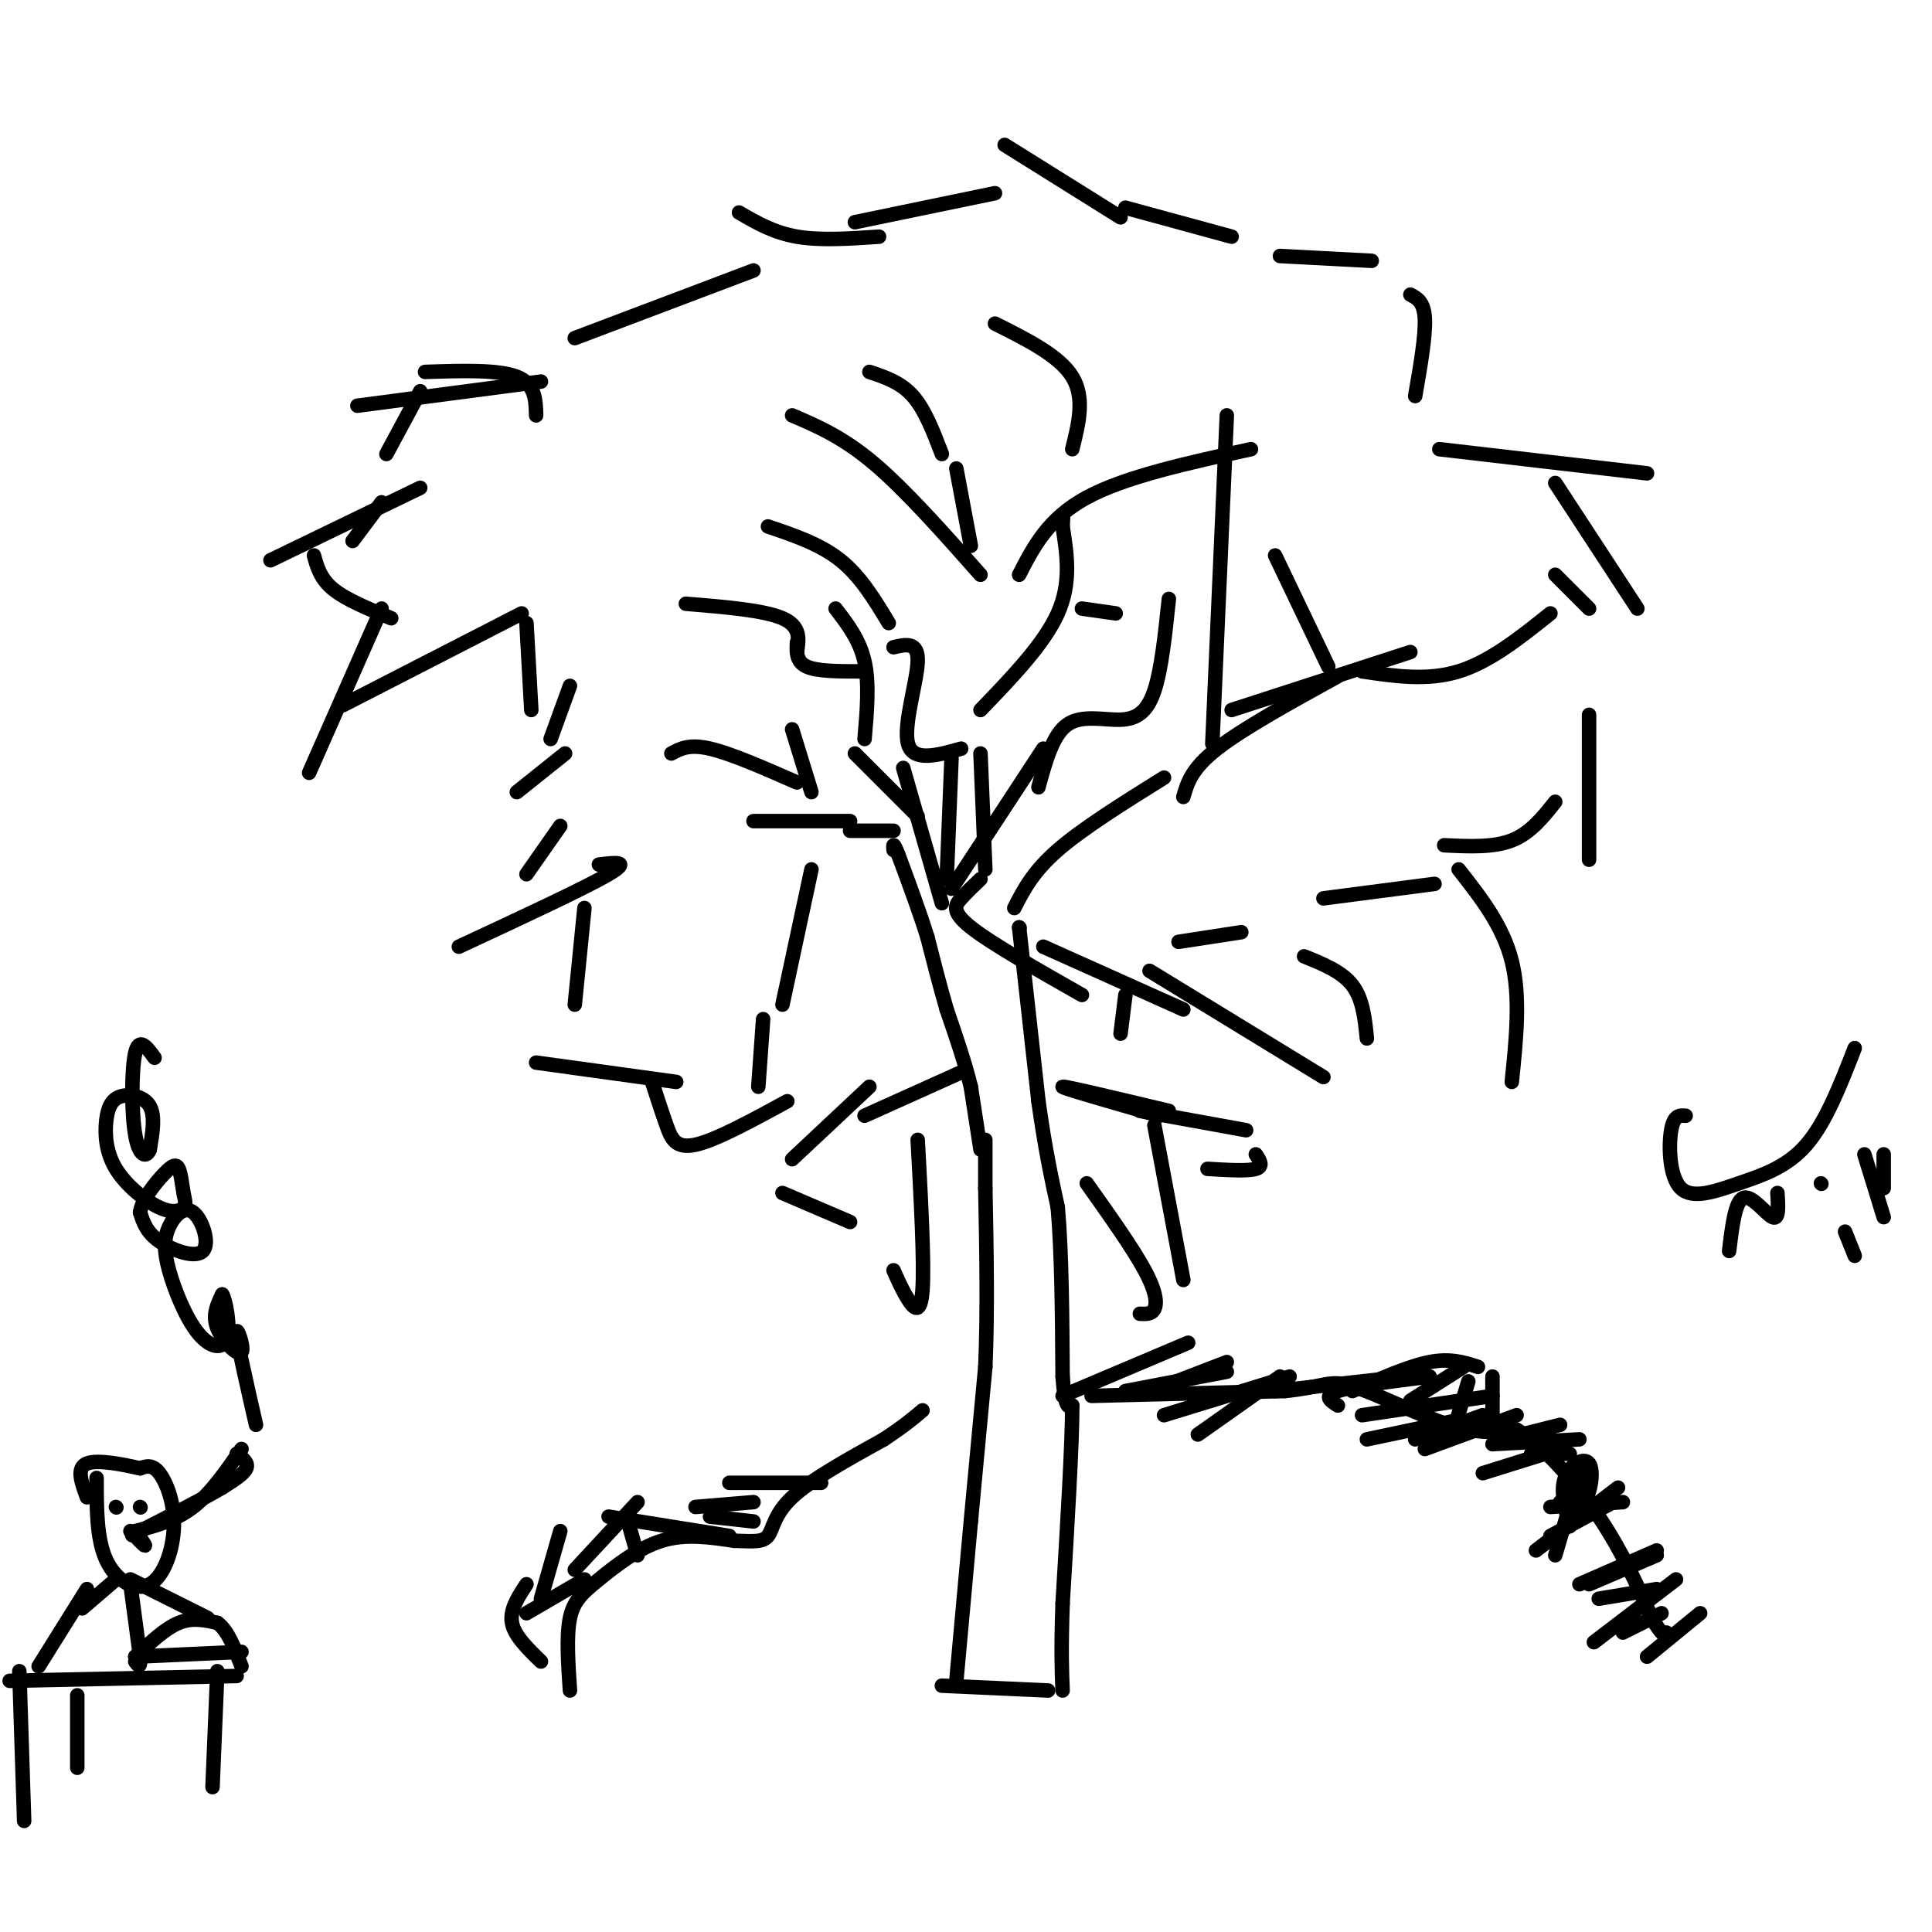 <svg viewBox='0 0 400 400' version='1.1' xmlns='http://www.w3.org/2000/svg' xmlns:xlink='http://www.w3.org/1999/xlink'><g fill='none' stroke='#000000' stroke-width='3' stroke-linecap='round' stroke-linejoin='round'><path d='M198,348c0.000,0.000 3.000,-33.000 3,-33'/><path d='M201,315c1.000,-10.833 2.000,-21.417 3,-32'/><path d='M204,283c0.500,-11.500 0.250,-24.250 0,-37'/><path d='M204,246c0.000,-7.833 0.000,-8.917 0,-10'/><path d='M203,238c0.000,0.000 -2.000,-13.000 -2,-13'/><path d='M201,225c-1.167,-4.833 -3.083,-10.417 -5,-16'/><path d='M196,209c-1.500,-5.167 -2.750,-10.083 -4,-15'/><path d='M192,194c-1.667,-5.333 -3.833,-11.167 -6,-17'/><path d='M186,177c-1.167,-3.000 -1.083,-2.000 -1,-1'/><path d='M195,187c0.000,0.000 -8.000,-28.000 -8,-28'/><path d='M196,182c0.000,0.000 1.000,-25.000 1,-25'/><path d='M204,180c0.000,0.000 -1.000,-24.000 -1,-24'/><path d='M210,188c1.917,-3.750 3.833,-7.500 9,-12c5.167,-4.500 13.583,-9.750 22,-15'/><path d='M251,154c0.000,0.000 3.000,-68.000 3,-68'/><path d='M255,147c0.000,0.000 37.000,-12.000 37,-12'/><path d='M275,138c0.000,0.000 -11.000,-23.000 -11,-23'/><path d='M282,139c6.750,1.000 13.500,2.000 20,0c6.500,-2.000 12.750,-7.000 19,-12'/><path d='M277,140c-9.833,5.417 -19.667,10.833 -25,15c-5.333,4.167 -6.167,7.083 -7,10'/><path d='M211,192c0.000,0.000 0.100,0.100 0.1,0.1'/><path d='M211,192c0.000,0.000 4.000,36.000 4,36'/><path d='M215,228c1.333,9.667 2.667,15.833 4,22'/><path d='M219,250c0.833,9.500 0.917,22.250 1,35'/><path d='M220,285c0.500,6.833 1.250,6.417 2,6'/><path d='M222,291c0.000,7.833 -1.000,24.417 -2,41'/><path d='M220,332c-0.333,9.833 -0.167,13.917 0,18'/><path d='M195,349c0.000,0.000 22.000,1.000 22,1'/><path d='M151,318c0.000,0.000 -25.000,-4.000 -25,-4'/><path d='M121,327c0.000,0.000 -12.000,7.000 -12,7'/><path d='M112,344c-2.750,-2.667 -5.500,-5.333 -6,-8c-0.500,-2.667 1.250,-5.333 3,-8'/><path d='M112,331c0.000,0.000 4.000,-14.000 4,-14'/><path d='M119,325c0.000,0.000 13.000,-14.000 13,-14'/><path d='M132,322c0.000,0.000 -2.000,-7.000 -2,-7'/><path d='M156,315c0.000,0.000 -9.000,-1.000 -9,-1'/><path d='M156,311c0.000,0.000 -12.000,1.000 -12,1'/><path d='M170,307c0.000,0.000 -19.000,0.000 -19,0'/><path d='M118,350c-0.381,-5.673 -0.762,-11.345 0,-15c0.762,-3.655 2.667,-5.292 6,-8c3.333,-2.708 8.095,-6.488 13,-8c4.905,-1.512 9.952,-0.756 15,0'/><path d='M152,319c3.833,0.107 5.917,0.375 7,-1c1.083,-1.375 1.167,-4.393 5,-8c3.833,-3.607 11.417,-7.804 19,-12'/><path d='M183,298c4.500,-3.000 6.250,-4.500 8,-6'/><path d='M226,289c0.000,0.000 40.000,-1.000 40,-1'/><path d='M266,288c8.333,-0.845 9.167,-2.458 14,-1c4.833,1.458 13.667,5.988 20,8c6.333,2.012 10.167,1.506 14,1'/><path d='M314,296c5.467,3.222 12.133,10.778 17,18c4.867,7.222 7.933,14.111 11,21'/><path d='M342,335c2.333,4.000 2.667,3.500 3,3'/><path d='M309,294c0.000,0.000 0.000,-9.000 0,-9'/><path d='M301,296c0.000,0.000 3.000,-10.000 3,-10'/><path d='M292,290c0.000,0.000 11.000,-7.000 11,-7'/><path d='M293,298c0.000,0.000 14.000,-5.000 14,-5'/><path d='M277,291c-1.583,-1.000 -3.167,-2.000 0,-3c3.167,-1.000 11.083,-2.000 19,-3'/><path d='M248,297c0.000,0.000 17.000,-12.000 17,-12'/><path d='M241,287c0.000,0.000 13.000,-5.000 13,-5'/><path d='M220,289c0.000,0.000 26.000,-11.000 26,-11'/><path d='M233,288c0.000,0.000 21.000,-4.000 21,-4'/><path d='M241,293c0.000,0.000 26.000,-8.000 26,-8'/><path d='M264,288c0.000,0.000 27.000,-3.000 27,-3'/><path d='M282,293c0.000,0.000 27.000,-4.000 27,-4'/><path d='M307,305c0.000,0.000 16.000,-5.000 16,-5'/><path d='M321,312c0.000,0.000 15.000,-1.000 15,-1'/><path d='M331,331c0.000,0.000 12.000,-2.000 12,-2'/><path d='M336,338c0.000,0.000 8.000,-4.000 8,-4'/><path d='M341,343c0.000,0.000 11.000,-9.000 11,-9'/><path d='M330,340c0.000,0.000 17.000,-13.000 17,-13'/><path d='M329,328c0.000,0.000 14.000,-6.000 14,-6'/><path d='M327,328c0.000,0.000 16.000,-7.000 16,-7'/><path d='M321,318c0.000,0.000 13.000,-7.000 13,-7'/><path d='M318,321c0.000,0.000 17.000,-13.000 17,-13'/><path d='M322,322c0.000,0.000 5.000,-17.000 5,-17'/><path d='M325,316c-0.988,-3.649 -1.976,-7.298 -1,-10c0.976,-2.702 3.917,-4.458 5,-3c1.083,1.458 0.310,6.131 -1,8c-1.310,1.869 -3.155,0.935 -5,0'/><path d='M317,301c0.000,0.000 8.000,0.000 8,0'/><path d='M309,299c0.000,0.000 18.000,-1.000 18,-1'/><path d='M311,298c0.000,0.000 12.000,-3.000 12,-3'/><path d='M295,300c0.000,0.000 19.000,-7.000 19,-7'/><path d='M280,288c5.833,-2.583 11.667,-5.167 16,-6c4.333,-0.833 7.167,0.083 10,1'/><path d='M283,298c0.000,0.000 19.000,-4.000 19,-4'/><path d='M185,172c0.000,0.000 -9.000,0.000 -9,0'/><path d='M176,170c0.000,0.000 -20.000,0.000 -20,0'/><path d='M168,164c0.000,0.000 -4.000,-13.000 -4,-13'/><path d='M179,153c0.500,-5.750 1.000,-11.500 0,-16c-1.000,-4.500 -3.500,-7.750 -6,-11'/><path d='M184,129c-2.917,-4.833 -5.833,-9.667 -10,-13c-4.167,-3.333 -9.583,-5.167 -15,-7'/><path d='M201,113c0.000,0.000 -3.000,-16.000 -3,-16'/><path d='M203,119c-7.750,-8.750 -15.500,-17.500 -22,-23c-6.500,-5.500 -11.750,-7.750 -17,-10'/><path d='M211,119c3.000,-5.833 6.000,-11.667 14,-16c8.000,-4.333 21.000,-7.167 34,-10'/><path d='M203,147c6.583,-6.833 13.167,-13.667 16,-20c2.833,-6.333 1.917,-12.167 1,-18'/><path d='M220,109c0.167,-3.000 0.083,-1.500 0,0'/><path d='M185,134c2.578,-0.600 5.156,-1.200 5,3c-0.156,4.200 -3.044,13.200 -2,17c1.044,3.800 6.022,2.400 11,1'/><path d='M177,156c0.000,0.000 13.000,13.000 13,13'/><path d='M165,135c0.417,-2.667 0.833,-5.333 -3,-7c-3.833,-1.667 -11.917,-2.333 -20,-3'/><path d='M165,133c-0.083,2.000 -0.167,4.000 2,5c2.167,1.000 6.583,1.000 11,1'/><path d='M224,126c0.000,0.000 7.000,1.000 7,1'/><path d='M222,93c1.333,-5.333 2.667,-10.667 0,-15c-2.667,-4.333 -9.333,-7.667 -16,-11'/><path d='M195,94c-1.750,-4.583 -3.500,-9.167 -6,-12c-2.500,-2.833 -5.750,-3.917 -9,-5'/><path d='M215,163c1.482,-5.446 2.964,-10.893 6,-13c3.036,-2.107 7.625,-0.875 11,-1c3.375,-0.125 5.536,-1.607 7,-6c1.464,-4.393 2.232,-11.696 3,-19'/><path d='M216,155c0.000,0.000 -19.000,29.000 -19,29'/><path d='M165,162c-6.833,-3.000 -13.667,-6.000 -18,-7c-4.333,-1.000 -6.167,0.000 -8,1'/><path d='M168,180c0.000,0.000 -6.000,28.000 -6,28'/><path d='M244,195c0.000,0.000 13.000,-2.000 13,-2'/><path d='M274,186c0.000,0.000 23.000,-3.000 23,-3'/><path d='M299,175c5.083,0.250 10.167,0.500 14,-1c3.833,-1.500 6.417,-4.750 9,-8'/><path d='M329,148c0.000,0.000 0.000,30.000 0,30'/><path d='M322,119c0.000,0.000 7.000,7.000 7,7'/><path d='M298,93c0.000,0.000 43.000,5.000 43,5'/><path d='M293,82c1.083,-6.250 2.167,-12.500 2,-16c-0.167,-3.500 -1.583,-4.250 -3,-5'/><path d='M284,54c0.000,0.000 -19.000,-1.000 -19,-1'/><path d='M255,49c0.000,0.000 -22.000,-6.000 -22,-6'/><path d='M232,45c0.000,0.000 -24.000,-15.000 -24,-15'/><path d='M206,40c0.000,0.000 -29.000,6.000 -29,6'/><path d='M182,49c-6.083,0.417 -12.167,0.833 -17,0c-4.833,-0.833 -8.417,-2.917 -12,-5'/><path d='M156,56c0.000,0.000 -37.000,14.000 -37,14'/><path d='M112,79c0.000,0.000 -38.000,5.000 -38,5'/><path d='M111,86c-0.083,-3.250 -0.167,-6.500 -4,-8c-3.833,-1.500 -11.417,-1.250 -19,-1'/><path d='M87,81c0.000,0.000 -7.000,13.000 -7,13'/><path d='M79,104c0.000,0.000 -6.000,8.000 -6,8'/><path d='M87,101c0.000,0.000 -31.000,15.000 -31,15'/><path d='M65,115c0.667,2.417 1.333,4.833 4,7c2.667,2.167 7.333,4.083 12,6'/><path d='M79,126c0.000,0.000 -15.000,34.000 -15,34'/><path d='M71,146c0.000,0.000 37.000,-19.000 37,-19'/><path d='M109,129c0.000,0.000 1.000,18.000 1,18'/><path d='M118,142c0.000,0.000 -4.000,11.000 -4,11'/><path d='M117,156c0.000,0.000 -10.000,8.000 -10,8'/><path d='M116,171c0.000,0.000 -7.000,10.000 -7,10'/><path d='M124,179c3.417,-0.417 6.833,-0.833 2,2c-4.833,2.833 -17.917,8.917 -31,15'/><path d='M121,188c0.000,0.000 -2.000,20.000 -2,20'/><path d='M111,220c0.000,0.000 29.000,4.000 29,4'/><path d='M135,224c1.022,3.156 2.044,6.311 3,9c0.956,2.689 1.844,4.911 6,4c4.156,-0.911 11.578,-4.956 19,-9'/><path d='M157,225c0.000,0.000 1.000,-14.000 1,-14'/><path d='M180,225c0.000,0.000 -16.000,15.000 -16,15'/><path d='M162,247c0.000,0.000 14.000,6.000 14,6'/><path d='M185,263c0.911,2.067 1.822,4.133 3,6c1.178,1.867 2.622,3.533 3,-2c0.378,-5.533 -0.311,-18.267 -1,-31'/><path d='M225,245c4.778,6.733 9.556,13.467 12,18c2.444,4.533 2.556,6.867 2,8c-0.556,1.133 -1.778,1.067 -3,1'/><path d='M245,265c0.000,0.000 -6.000,-32.000 -6,-32'/><path d='M250,242c4.167,0.250 8.333,0.500 10,0c1.667,-0.500 0.833,-1.750 0,-3'/><path d='M242,230c-10.833,-2.583 -21.667,-5.167 -22,-5c-0.333,0.167 9.833,3.083 20,6'/><path d='M236,230c0.000,0.000 22.000,4.000 22,4'/><path d='M199,222c0.000,0.000 -20.000,9.000 -20,9'/><path d='M20,306c-0.005,6.341 -0.010,12.683 2,17c2.010,4.317 6.033,6.611 9,5c2.967,-1.611 4.876,-7.126 5,-12c0.124,-4.874 -1.536,-9.107 -3,-11c-1.464,-1.893 -2.732,-1.447 -4,-1'/><path d='M29,304c-3.067,-0.689 -8.733,-1.911 -11,-1c-2.267,0.911 -1.133,3.956 0,7'/><path d='M24,312c0.000,0.000 0.100,0.100 0.1,0.1'/><path d='M29,312c0.000,0.000 0.100,0.100 0.1,0.1'/><path d='M27,317c1.417,1.500 2.833,3.000 3,3c0.167,0.000 -0.917,-1.500 -2,-3'/><path d='M28,317c4.167,-1.083 8.333,-2.167 12,-5c3.667,-2.833 6.833,-7.417 10,-12'/><path d='M49,301c1.250,0.917 2.500,1.833 2,3c-0.500,1.167 -2.750,2.583 -5,4'/><path d='M46,308c-3.667,2.167 -10.333,5.583 -17,9'/><path d='M29,317c-2.833,1.500 -1.417,0.750 0,0'/><path d='M53,295c-1.958,-8.589 -3.917,-17.179 -4,-19c-0.083,-1.821 1.708,3.125 1,4c-0.708,0.875 -3.917,-2.321 -5,-5c-1.083,-2.679 -0.042,-4.839 1,-7'/><path d='M46,268c0.652,0.838 1.783,6.433 1,9c-0.783,2.567 -3.480,2.106 -6,-1c-2.520,-3.106 -4.863,-8.857 -6,-13c-1.137,-4.143 -1.067,-6.679 0,-9c1.067,-2.321 3.131,-4.426 5,-3c1.869,1.426 3.542,6.384 2,8c-1.542,1.616 -6.298,-0.110 -9,-2c-2.702,-1.890 -3.351,-3.945 -4,-6'/><path d='M29,251c0.345,-2.609 3.206,-6.133 5,-8c1.794,-1.867 2.519,-2.077 3,-1c0.481,1.077 0.716,3.440 1,5c0.284,1.560 0.617,2.315 0,3c-0.617,0.685 -2.185,1.298 -5,0c-2.815,-1.298 -6.876,-4.508 -9,-8c-2.124,-3.492 -2.312,-7.266 -2,-10c0.312,-2.734 1.122,-4.428 3,-5c1.878,-0.572 4.822,-0.020 6,2c1.178,2.020 0.589,5.510 0,9'/><path d='M31,238c-0.631,1.738 -2.208,1.583 -3,-3c-0.792,-4.583 -0.798,-13.595 0,-17c0.798,-3.405 2.399,-1.202 4,1'/><path d='M27,328c0.000,0.000 2.000,15.000 2,15'/><path d='M29,343c0.167,2.667 -0.417,1.833 -1,1'/><path d='M28,343c0.000,0.000 22.000,-1.000 22,-1'/><path d='M28,343c3.083,-2.917 6.167,-5.833 9,-7c2.833,-1.167 5.417,-0.583 8,0'/><path d='M45,336c2.167,1.500 3.583,5.250 5,9'/><path d='M24,327c0.000,0.000 -7.000,6.000 -7,6'/><path d='M18,329c0.000,0.000 -10.000,16.000 -10,16'/><path d='M27,327c0.000,0.000 16.000,8.000 16,8'/><path d='M2,348c0.000,0.000 47.000,-1.000 47,-1'/><path d='M45,346c0.000,0.000 -1.000,24.000 -1,24'/><path d='M16,351c0.000,0.000 0.000,15.000 0,15'/><path d='M4,346c0.000,0.000 1.000,31.000 1,31'/><path d='M322,100c0.000,0.000 17.000,26.000 17,26'/><path d='M302,180c4.583,5.833 9.167,11.667 11,19c1.833,7.333 0.917,16.167 0,25'/><path d='M270,198c3.917,1.583 7.833,3.167 10,6c2.167,2.833 2.583,6.917 3,11'/><path d='M238,201c0.000,0.000 36.000,22.000 36,22'/><path d='M233,206c0.000,0.000 -1.000,8.000 -1,8'/><path d='M224,206c-9.400,-5.333 -18.800,-10.667 -23,-14c-4.200,-3.333 -3.200,-4.667 -2,-6c1.200,-1.333 2.600,-2.667 4,-4'/><path d='M216,196c0.000,0.000 29.000,13.000 29,13'/><path d='M349,231c-1.226,-0.089 -2.453,-0.179 -3,3c-0.547,3.179 -0.415,9.625 2,12c2.415,2.375 7.112,0.678 12,-1c4.888,-1.678 9.968,-3.337 14,-8c4.032,-4.663 7.016,-12.332 10,-20'/><path d='M358,259c0.622,-5.200 1.244,-10.400 3,-11c1.756,-0.600 4.644,3.400 6,4c1.356,0.600 1.178,-2.200 1,-5'/><path d='M384,260c0.000,0.000 -2.000,-5.000 -2,-5'/><path d='M377,245c0.000,0.000 0.100,0.100 0.1,0.1'/><path d='M386,239c0.000,0.000 4.000,13.000 4,13'/><path d='M390,246c0.000,0.000 0.000,-7.000 0,-7'/></g>
</svg>